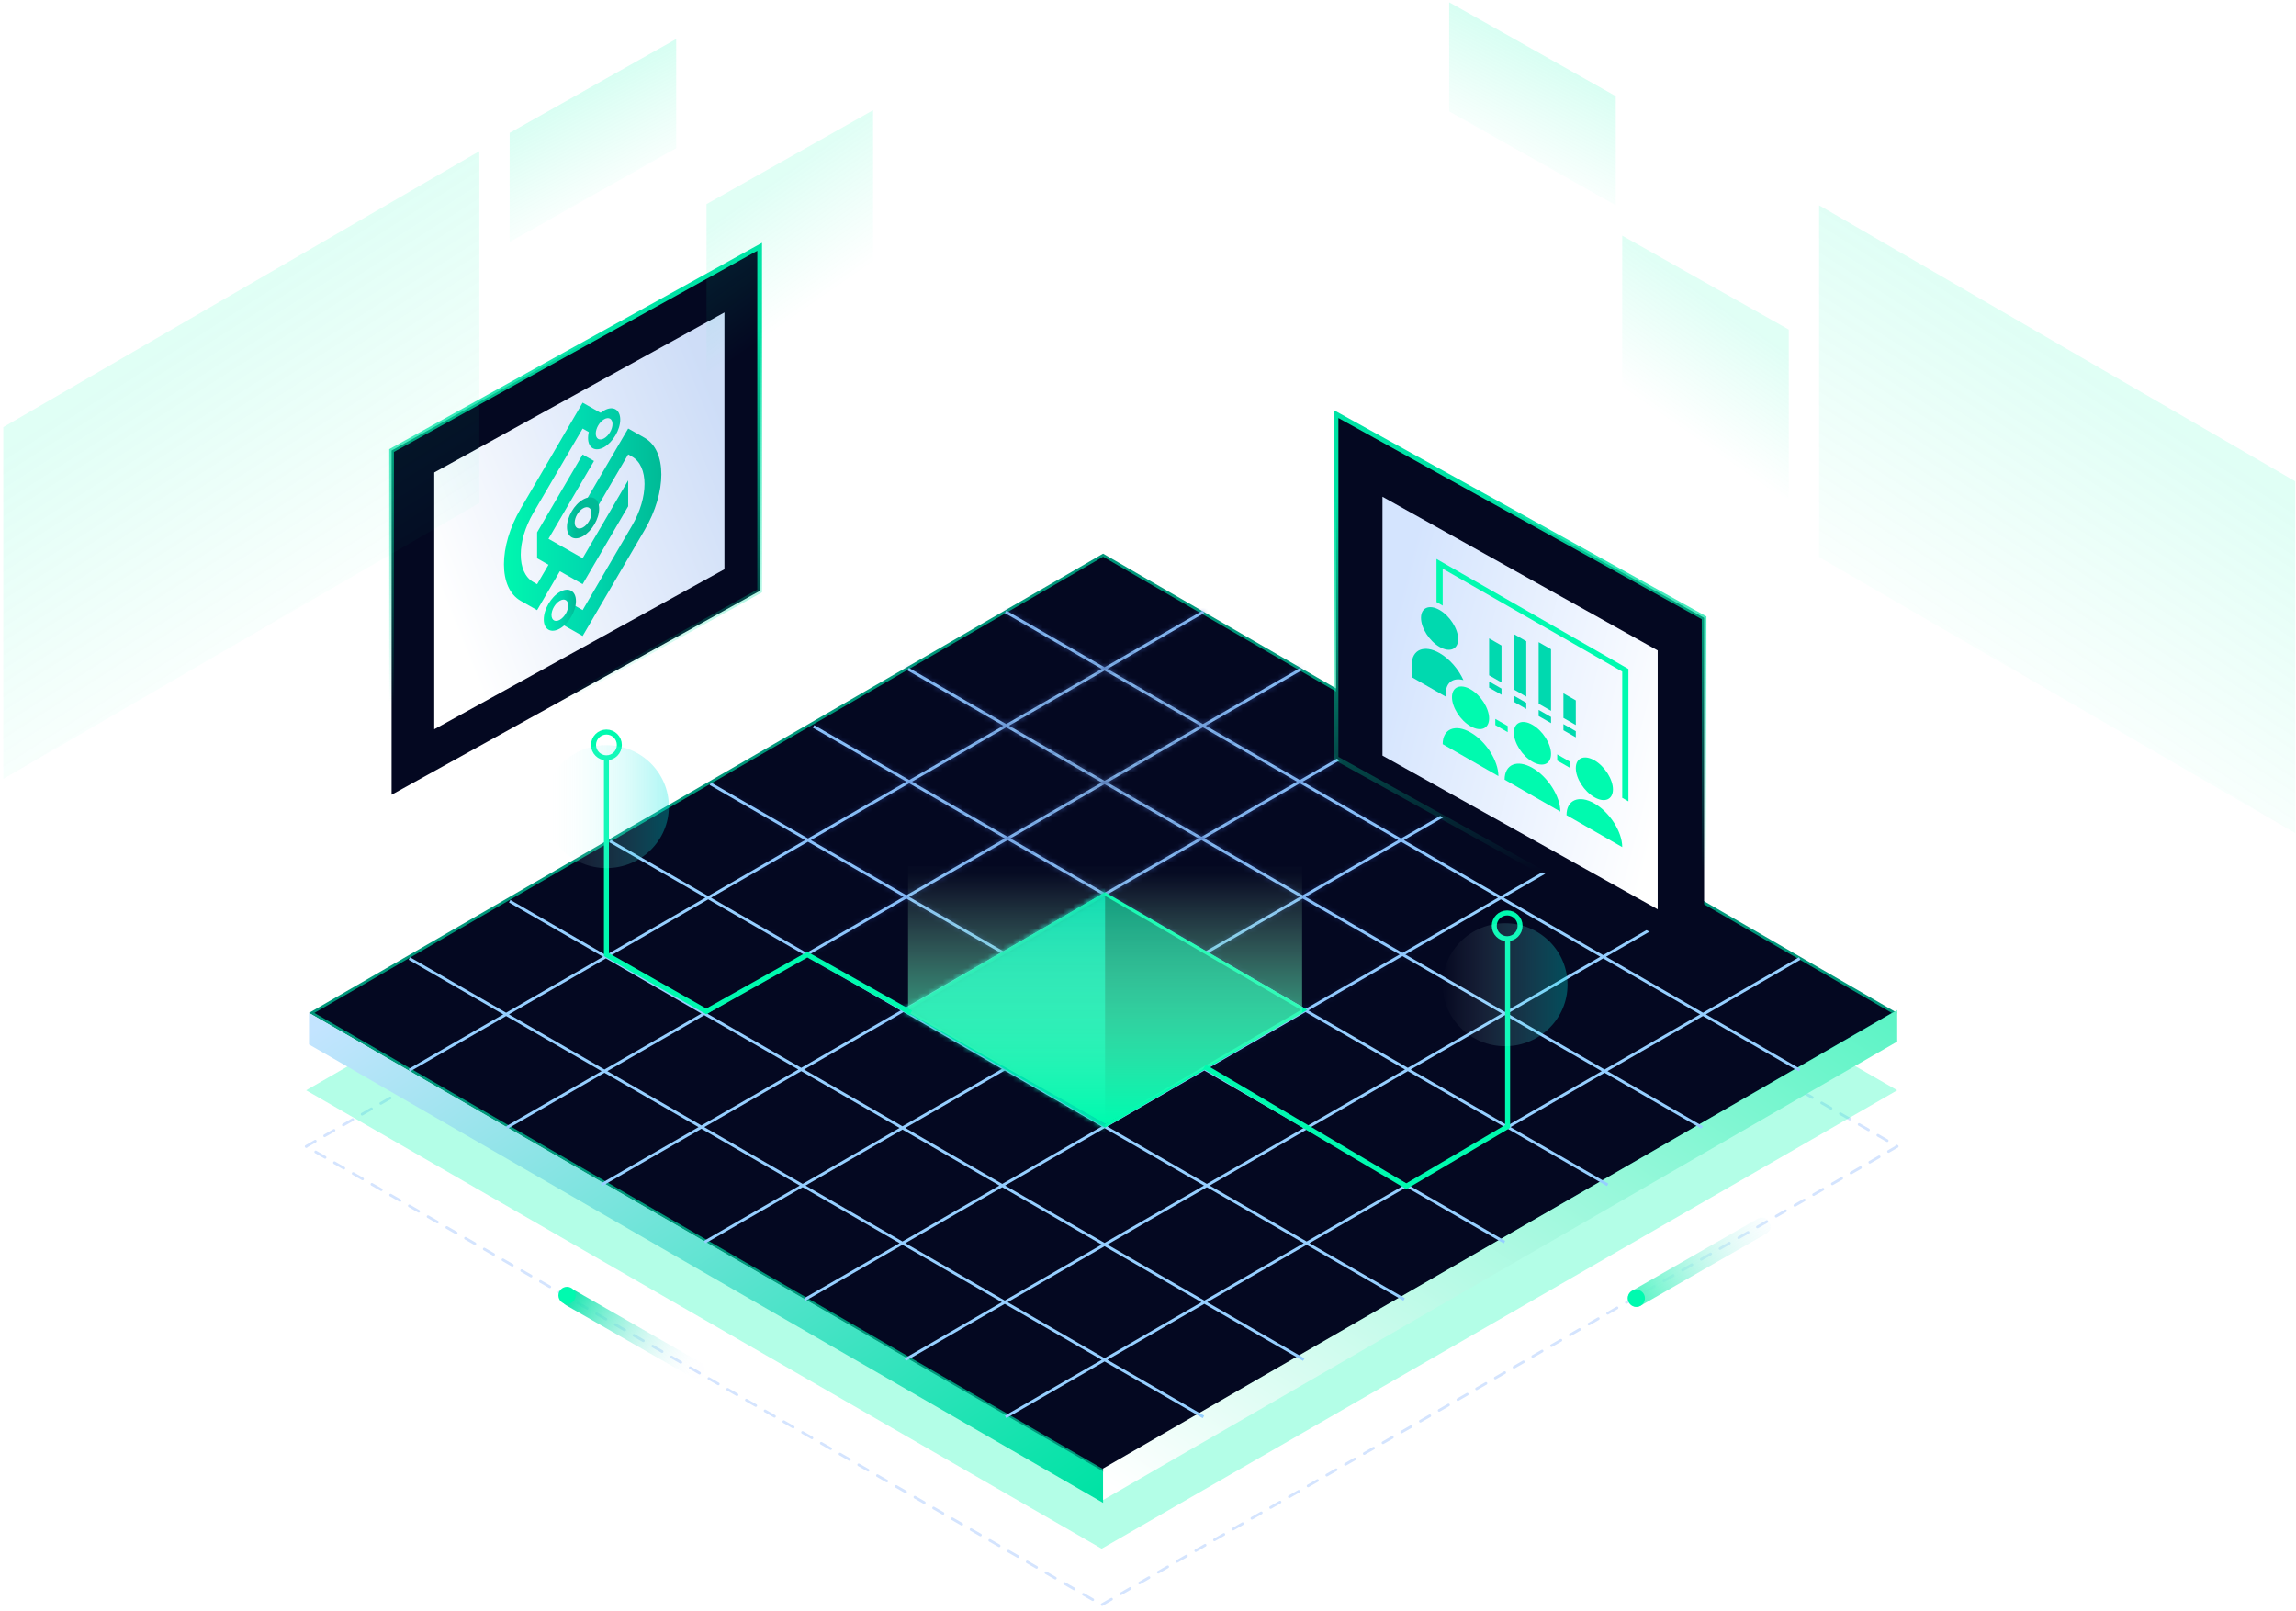 <svg width="459" height="322" viewBox="0 0 459 322" fill="none" xmlns="http://www.w3.org/2000/svg">
<path fill-rule="evenodd" clip-rule="evenodd" d="M220.241 137.535L61.201 229.169L220.241 320.803L379.281 229.169L220.241 137.535Z" stroke="#D4E4FE" stroke-width="0.54" stroke-linecap="round" stroke-linejoin="round" stroke-dasharray="2.16 2.16 2.16 2.16"/>
<path fill-rule="evenodd" clip-rule="evenodd" d="M353.632 244.195C353.185 243.421 352.197 243.155 351.423 243.599L326.245 258.035C325.467 258.481 325.199 259.474 325.647 260.251L325.745 260.42C326.192 261.193 327.18 261.46 327.954 261.016L353.132 246.58C353.91 246.134 354.178 245.141 353.73 244.364L353.632 244.195Z" fill="url(#paint0_linear_1_13)"/>
<path fill-rule="evenodd" clip-rule="evenodd" d="M327.127 261.241C326.177 261.241 325.407 260.471 325.407 259.522C325.407 258.574 326.177 257.804 327.127 257.804C328.076 257.804 328.846 258.574 328.846 259.522C328.846 260.471 328.076 261.241 327.127 261.241Z" fill="#00FAAF"/>
<path fill-rule="evenodd" clip-rule="evenodd" d="M112.64 258.513C113.086 257.74 114.074 257.473 114.849 257.917L140.027 272.353C140.805 272.799 141.073 273.792 140.624 274.569L140.527 274.738C140.08 275.511 139.092 275.778 138.317 275.334L113.139 260.898C112.361 260.452 112.094 259.459 112.542 258.682L112.64 258.513Z" fill="url(#paint1_linear_1_13)"/>
<path fill-rule="evenodd" clip-rule="evenodd" d="M113.355 260.668C114.304 260.668 115.074 259.899 115.074 258.95C115.074 258.001 114.304 257.232 113.355 257.232C112.405 257.232 111.635 258.001 111.635 258.95C111.635 259.899 112.405 260.668 113.355 260.668Z" fill="#00FAAF"/>
<path opacity="0.3" fill-rule="evenodd" clip-rule="evenodd" d="M220.238 126.312L61.199 217.946L220.238 309.58L379.278 217.946L220.238 126.312Z" fill="#00FAAF"/>
<path d="M378.741 202.483L220.525 110.984L62.309 202.483L220.525 293.982L378.741 202.483Z" fill="#040821" stroke="#00977A" stroke-width="0.54" stroke-linecap="round"/>
<path fill-rule="evenodd" clip-rule="evenodd" d="M220.525 294.117L61.772 202.482L61.772 208.782L220.525 300.417L220.525 294.117Z" fill="url(#paint2_linear_1_13)"/>
<path fill-rule="evenodd" clip-rule="evenodd" d="M379.278 201.91L220.525 293.544L220.525 299.844L379.278 208.21L379.278 201.91Z" fill="url(#paint3_linear_1_13)"/>
<path fill-rule="evenodd" clip-rule="evenodd" d="M201.183 122.055L200.896 122.551L220.239 133.716L201.146 144.736L181.697 133.509L181.41 134.005L200.573 145.067L181.768 155.922L162.784 144.964L162.497 145.46L181.195 156.252L161.53 167.603L142.151 156.418L141.865 156.914L160.957 167.934L141.578 179.119L122.092 167.872L121.806 168.368L141.005 179.45L121.13 190.922L102.033 179.899L101.747 180.395L120.557 191.253L101.179 202.439L81.974 191.354L81.687 191.85L100.606 202.769L81.688 213.689L81.974 214.185L101.179 203.1L120.271 214.12L101.173 225.144L101.46 225.639L120.844 214.451L139.649 225.306L120.086 236.598L120.373 237.094L140.222 225.637L159.887 236.987L140.718 248.052L141.005 248.548L160.46 237.318L179.839 248.504L160.778 259.506L161.064 260.002L180.412 248.834L200.287 260.307L180.837 271.534L181.123 272.029L200.86 260.637L220.238 271.823L200.896 282.987L201.182 283.483L220.811 272.153L240.441 283.484L240.727 282.988L221.384 271.823L240.763 260.637L260.5 272.029L260.787 271.533L241.336 260.306L261.211 248.834L280.559 260.002L280.846 259.506L261.784 248.503L281.162 237.318L300.618 248.548L300.905 248.052L281.735 236.987L301.4 225.636L321.25 237.094L321.537 236.598L301.973 225.306L320.779 214.451L340.163 225.639L340.45 225.144L321.352 214.12L340.444 203.1L359.649 214.185L359.936 213.689L341.017 202.769L359.936 191.849L359.649 191.353L340.444 202.438L321.066 191.253L339.877 180.395L339.59 179.899L320.493 190.922L300.618 179.45L319.817 168.368L319.531 167.872L300.045 179.119L280.666 167.934L299.758 156.914L299.472 156.418L280.093 167.603L260.428 156.252L279.126 145.46L278.839 144.964L259.855 155.921L241.05 145.067L260.213 134.005L259.927 133.509L240.477 144.736L221.385 133.716L240.727 122.551L240.441 122.055L220.812 133.385L201.183 122.055ZM220.812 134.046L239.904 145.067L220.812 156.087L201.719 145.067L220.812 134.046ZM240.477 145.397L259.283 156.252L240.19 167.273L221.384 156.418L240.477 145.397ZM259.855 156.583L279.521 167.934L260.428 178.954L240.763 167.603L259.855 156.583ZM280.093 168.264L299.472 179.45L280.38 190.47L261.001 179.285L280.093 168.264ZM300.045 179.781L319.92 191.253L300.828 202.273L280.953 190.801L300.045 179.781ZM320.493 191.584L339.871 202.769L320.779 213.789L301.401 202.604L320.493 191.584ZM220.239 156.418L201.146 145.397L182.341 156.252L201.433 167.273L220.239 156.418ZM239.617 167.603L220.812 156.748L202.006 167.603L220.812 178.458L239.617 167.603ZM259.855 179.285L240.19 167.934L221.384 178.789L241.05 190.14L259.855 179.285ZM279.807 190.801L260.428 179.616L241.622 190.47L261.001 201.656L279.807 190.801ZM300.255 202.604L280.38 191.132L261.574 201.987L281.449 213.459L300.255 202.604ZM320.206 214.12L300.828 202.935L282.022 213.789L301.4 224.975L320.206 214.12ZM181.768 156.583L200.86 167.603L181.195 178.954L162.103 167.934L181.768 156.583ZM201.433 167.934L220.239 178.789L200.574 190.14L181.768 179.285L201.433 167.934ZM220.812 179.119L240.477 190.47L220.812 201.821L201.146 190.47L220.812 179.119ZM241.05 190.801L260.428 201.987L240.763 213.338L221.384 202.152L241.05 190.801ZM261.001 202.317L280.876 213.789L261.211 225.14L241.336 213.668L261.001 202.317ZM281.449 214.12L300.828 225.306L281.162 236.657L261.784 225.471L281.449 214.12ZM180.622 179.285L161.53 168.265L142.151 179.45L161.243 190.47L180.622 179.285ZM200.001 190.47L181.195 179.616L161.816 190.801L180.622 201.656L200.001 190.47ZM220.239 202.152L200.574 190.801L181.195 201.987L200.86 213.338L220.239 202.152ZM240.19 213.668L220.812 202.483L201.433 213.668L220.812 224.854L240.19 213.668ZM260.638 225.471L240.763 213.999L221.384 225.184L241.26 236.657L260.638 225.471ZM280.589 236.987L261.211 225.802L241.833 236.987L261.211 248.173L280.589 236.987ZM141.578 179.781L160.671 190.801L140.795 202.273L121.703 191.253L141.578 179.781ZM161.243 191.132L180.049 201.987L160.174 213.459L141.368 202.604L161.243 191.132ZM180.622 202.317L200.287 213.668L180.412 225.14L160.747 213.789L180.622 202.317ZM200.86 213.999L220.239 225.184L200.364 236.657L180.985 225.471L200.86 213.999ZM220.812 225.515L240.687 236.987L220.812 248.459L200.936 236.987L220.812 225.515ZM241.26 237.318L260.638 248.503L240.763 259.976L221.385 248.79L241.26 237.318ZM140.223 202.604L121.13 191.584L101.751 202.769L120.844 213.79L140.223 202.604ZM159.601 213.789L140.795 202.935L121.417 214.12L140.222 224.975L159.601 213.789ZM179.839 225.471L160.174 214.12L140.795 225.306L160.46 236.657L179.839 225.471ZM199.791 236.987L180.412 225.802L161.033 236.987L180.412 248.173L199.791 236.987ZM220.239 248.79L200.364 237.318L180.985 248.504L200.86 259.976L220.239 248.79ZM240.19 260.306L220.812 249.121L201.433 260.307L220.811 271.492L240.19 260.306Z" fill="#96CFFF"/>
<mask id="mask0_1_13" style="mask-type:alpha" maskUnits="userSpaceOnUse" x="81" y="122" width="279" height="162">
<path fill-rule="evenodd" clip-rule="evenodd" d="M201.183 122.055L200.896 122.551L220.239 133.716L201.146 144.736L181.697 133.509L181.41 134.005L200.573 145.067L181.768 155.922L162.784 144.964L162.497 145.46L181.195 156.252L161.53 167.603L142.151 156.418L141.865 156.914L160.957 167.934L141.578 179.119L122.092 167.872L121.806 168.368L141.005 179.45L121.13 190.922L102.033 179.899L101.747 180.395L120.557 191.253L101.179 202.439L81.974 191.354L81.687 191.85L100.606 202.769L81.688 213.689L81.974 214.185L101.179 203.1L120.271 214.12L101.173 225.144L101.46 225.639L120.844 214.451L139.649 225.306L120.086 236.598L120.373 237.094L140.222 225.637L159.887 236.987L140.718 248.052L141.005 248.548L160.46 237.318L179.839 248.504L160.778 259.506L161.064 260.002L180.412 248.834L200.287 260.307L180.837 271.534L181.123 272.029L200.86 260.637L220.238 271.823L200.896 282.987L201.182 283.483L220.811 272.153L240.441 283.484L240.727 282.988L221.384 271.823L240.763 260.637L260.5 272.029L260.787 271.533L241.336 260.306L261.211 248.834L280.559 260.002L280.846 259.506L261.784 248.503L281.162 237.318L300.618 248.548L300.905 248.052L281.735 236.987L301.4 225.636L321.25 237.094L321.537 236.598L301.973 225.306L320.779 214.451L340.163 225.639L340.45 225.144L321.352 214.12L340.444 203.1L359.649 214.185L359.936 213.689L341.017 202.769L359.936 191.849L359.649 191.353L340.444 202.438L321.066 191.253L339.877 180.395L339.59 179.899L320.493 190.922L300.618 179.45L319.817 168.368L319.531 167.872L300.045 179.119L280.666 167.934L299.758 156.914L299.472 156.418L280.093 167.603L260.428 156.252L279.126 145.46L278.839 144.964L259.855 155.921L241.05 145.067L260.213 134.005L259.927 133.509L240.477 144.736L221.385 133.716L240.727 122.551L240.441 122.055L220.812 133.385L201.183 122.055ZM220.812 134.046L239.904 145.067L220.812 156.087L201.719 145.067L220.812 134.046ZM240.477 145.397L259.283 156.252L240.19 167.273L221.384 156.418L240.477 145.397ZM259.855 156.583L279.521 167.934L260.428 178.954L240.763 167.603L259.855 156.583ZM280.093 168.264L299.472 179.45L280.38 190.47L261.001 179.285L280.093 168.264ZM300.045 179.781L319.92 191.253L300.828 202.273L280.953 190.801L300.045 179.781ZM320.493 191.584L339.871 202.769L320.779 213.789L301.401 202.604L320.493 191.584ZM220.239 156.418L201.146 145.397L182.341 156.252L201.433 167.273L220.239 156.418ZM239.617 167.603L220.812 156.748L202.006 167.603L220.812 178.458L239.617 167.603ZM259.855 179.285L240.19 167.934L221.384 178.789L241.05 190.14L259.855 179.285ZM279.807 190.801L260.428 179.616L241.622 190.47L261.001 201.656L279.807 190.801ZM300.255 202.604L280.38 191.132L261.574 201.987L281.449 213.459L300.255 202.604ZM320.206 214.12L300.828 202.935L282.022 213.789L301.4 224.975L320.206 214.12ZM181.768 156.583L200.86 167.603L181.195 178.954L162.103 167.934L181.768 156.583ZM201.433 167.934L220.239 178.789L200.574 190.14L181.768 179.285L201.433 167.934ZM220.812 179.119L240.477 190.47L220.812 201.821L201.146 190.47L220.812 179.119ZM241.05 190.801L260.428 201.987L240.763 213.338L221.384 202.152L241.05 190.801ZM261.001 202.317L280.876 213.789L261.211 225.14L241.336 213.668L261.001 202.317ZM281.449 214.12L300.828 225.306L281.162 236.657L261.784 225.471L281.449 214.12ZM180.622 179.285L161.53 168.265L142.151 179.45L161.243 190.47L180.622 179.285ZM200.001 190.47L181.195 179.616L161.816 190.801L180.622 201.656L200.001 190.47ZM220.239 202.152L200.574 190.801L181.195 201.987L200.86 213.338L220.239 202.152ZM240.19 213.668L220.812 202.483L201.433 213.668L220.812 224.854L240.19 213.668ZM260.638 225.471L240.763 213.999L221.384 225.184L241.26 236.657L260.638 225.471ZM280.589 236.987L261.211 225.802L241.833 236.987L261.211 248.173L280.589 236.987ZM141.578 179.781L160.671 190.801L140.795 202.273L121.703 191.253L141.578 179.781ZM161.243 191.132L180.049 201.987L160.174 213.459L141.368 202.604L161.243 191.132ZM180.622 202.317L200.287 213.668L180.412 225.14L160.747 213.789L180.622 202.317ZM200.86 213.999L220.239 225.184L200.364 236.657L180.985 225.471L200.86 213.999ZM220.812 225.515L240.687 236.987L220.812 248.459L200.936 236.987L220.812 225.515ZM241.26 237.318L260.638 248.503L240.763 259.976L221.385 248.79L241.26 237.318ZM140.223 202.604L121.13 191.584L101.751 202.769L120.844 213.79L140.223 202.604ZM159.601 213.789L140.795 202.935L121.417 214.12L140.222 224.975L159.601 213.789ZM179.839 225.471L160.174 214.12L140.795 225.306L160.46 236.657L179.839 225.471ZM199.791 236.987L180.412 225.802L161.033 236.987L180.412 248.173L199.791 236.987ZM220.239 248.79L200.364 237.318L180.985 248.504L200.86 259.976L220.239 248.79ZM240.19 260.306L220.812 249.121L201.433 260.307L220.811 271.492L240.19 260.306Z" fill="white"/>
</mask>
<g mask="url(#mask0_1_13)">
<path fill-rule="evenodd" clip-rule="evenodd" d="M220.525 219.091C176.528 219.091 140.862 188.066 140.862 149.793C140.862 111.521 176.528 80.495 220.525 80.495C264.522 80.495 300.188 111.521 300.188 149.793C300.188 188.066 264.522 219.091 220.525 219.091Z" fill="url(#paint4_radial_1_13)"/>
</g>
<path d="M267.094 151.568L267.094 82.765L340.673 123.501L340.673 192.304L267.094 151.568Z" fill="#040821" stroke="url(#paint5_linear_1_13)" stroke-width="0.939"/>
<path fill-rule="evenodd" clip-rule="evenodd" d="M276.373 99.296L331.394 130.021L331.394 181.769L276.373 151.044L276.373 99.296Z" fill="url(#paint6_linear_1_13)"/>
<path fill-rule="evenodd" clip-rule="evenodd" d="M288.412 113.671L324.306 134.249L324.306 159.486L325.544 160.195L325.544 133.728L324.306 133.018L287.174 111.731L287.174 112.962L287.174 120.348L288.412 121.057L288.412 113.671ZM313.785 152.223L311.309 150.804L311.309 152.035L313.785 153.454L313.785 152.223ZM301.408 145.127L298.932 143.708L298.932 144.939L301.408 146.358L301.408 145.127Z" fill="#00FAAF"/>
<path fill-rule="evenodd" clip-rule="evenodd" d="M293.982 145.178C296.032 146.354 297.695 145.654 297.695 143.614C297.695 141.574 296.032 138.968 293.982 137.792C291.931 136.617 290.269 137.317 290.269 139.357C290.269 141.396 291.931 144.003 293.982 145.178ZM288.412 148.756L299.551 155.142C299.551 152.083 297.058 148.173 293.982 146.409C290.906 144.646 288.412 145.696 288.412 148.756Z" fill="#00FAAF"/>
<path fill-rule="evenodd" clip-rule="evenodd" d="M287.793 130.551C284.717 128.788 282.223 129.838 282.223 132.898L282.223 135.36L289.069 139.284C289.044 139.068 289.031 138.855 289.031 138.647C289.031 136.42 290.517 135.39 292.558 135.952C291.581 133.792 289.813 131.709 287.793 130.551ZM287.793 129.32C289.844 130.496 291.506 129.796 291.506 127.756C291.506 125.716 289.844 123.11 287.793 121.934C285.742 120.758 284.08 121.459 284.08 123.498C284.08 125.538 285.742 128.145 287.793 129.32Z" fill="#00D9AF"/>
<path fill-rule="evenodd" clip-rule="evenodd" d="M306.359 152.274C308.41 153.45 310.072 152.75 310.072 150.71C310.072 148.67 308.41 146.064 306.359 144.888C304.308 143.712 302.646 144.413 302.646 146.452C302.646 148.492 304.308 151.099 306.359 152.274ZM300.789 155.851L311.929 162.238C311.929 159.178 309.435 155.269 306.359 153.505C303.283 151.741 300.789 152.792 300.789 155.851Z" fill="#00FAAF"/>
<path fill-rule="evenodd" clip-rule="evenodd" d="M318.736 159.37C320.787 160.546 322.45 159.845 322.45 157.806C322.45 155.766 320.787 153.159 318.736 151.984C316.686 150.808 315.023 151.508 315.023 153.548C315.023 155.588 316.686 158.194 318.736 159.37ZM313.166 162.947L324.306 169.334C324.306 166.274 321.812 162.365 318.736 160.601C315.66 158.837 313.166 159.888 313.166 162.947Z" fill="#00FAAF"/>
<path fill-rule="evenodd" clip-rule="evenodd" d="M315.023 140.007L312.548 138.588L312.548 143.512L315.023 144.931L315.023 140.007ZM310.072 129.782L307.597 128.363L307.597 140.674L310.072 142.093L310.072 129.782ZM305.121 128.175L302.646 126.756L302.646 137.835L305.121 139.254L305.121 128.175ZM300.17 129.029L297.695 127.61L297.695 134.997L300.17 136.416L300.17 129.029ZM315.023 146.162L312.548 144.743L312.548 145.974L315.023 147.393L315.023 146.162ZM310.072 143.323L307.597 141.904L307.597 143.135L310.072 144.554L310.072 143.323ZM305.121 140.485L302.646 139.066L302.646 140.297L305.121 141.716L305.121 140.485ZM300.17 137.647L297.695 136.228L297.695 137.459L300.17 138.878L300.17 137.647Z" fill="#00D9AF"/>
<path opacity="0.27" fill-rule="evenodd" clip-rule="evenodd" d="M220.814 218.86C214.167 218.86 208.778 216.168 208.778 212.847C208.778 209.526 214.167 206.833 220.814 206.833C227.461 206.833 232.849 209.526 232.849 212.847C232.849 216.168 227.461 218.86 220.814 218.86Z" fill="#00FAAF"/>
<path fill-rule="evenodd" clip-rule="evenodd" d="M221.1 213.42C220.309 213.42 219.668 213.099 219.668 212.704C219.668 212.308 220.309 211.988 221.1 211.988C221.892 211.988 222.533 212.308 222.533 212.704C222.533 213.099 221.892 213.42 221.1 213.42Z" fill="#00D9AF"/>
<path d="M260.256 201.606L260.725 201.879L260.256 202.152L221.083 224.947L220.924 225.039L220.765 224.947L181.593 202.152L181.123 201.879L181.593 201.606L220.765 178.811L220.924 178.718L221.083 178.811L260.256 201.606Z" fill="#009275" stroke="#00FAAF" stroke-width="0.632" stroke-linecap="round"/>
<mask id="mask1_1_13" style="mask-type:alpha" maskUnits="userSpaceOnUse" x="180" y="178" width="82" height="48">
<path d="M260.256 201.606L260.725 201.879L260.256 202.152L221.083 224.947L220.924 225.039L220.765 224.947L181.593 202.152L181.123 201.879L181.593 201.606L220.765 178.811L220.924 178.718L221.083 178.811L260.256 201.606Z" fill="white" stroke="white" stroke-width="0.632" stroke-linecap="round"/>
</mask>
<g mask="url(#mask1_1_13)">
<rect width="43.332" height="56.365" transform="matrix(-1 2.5995e-08 2.5995e-08 1 220.92 171.73)" fill="#00D9AF"/>
</g>
<path fill-rule="evenodd" clip-rule="evenodd" d="M260.313 173.239L181.536 173.173L181.536 202.369L221.008 224.673L260.313 202.591L260.313 173.239Z" fill="url(#paint7_linear_1_13)"/>
<path d="M151.864 118.132L151.864 49.328L78.285 90.064L78.285 158.867L151.864 118.132Z" fill="#040821" stroke="url(#paint8_linear_1_13)" stroke-width="0.939"/>
<g filter="url(#filter0_d_1_13)">
<path fill-rule="evenodd" clip-rule="evenodd" d="M143.885 63.393L85.873 95.381L85.873 146.719L143.885 114.731L143.885 63.393Z" fill="url(#paint9_linear_1_13)"/>
</g>
<path d="M240.796 213.236L281.144 237.124L301.388 225.178L301.388 187.648" stroke="#00FAAF"/>
<path fill-rule="evenodd" clip-rule="evenodd" d="M301.304 187.648C299.88 187.648 298.725 186.494 298.725 185.071C298.725 183.647 299.88 182.493 301.304 182.493C302.729 182.493 303.883 183.647 303.883 185.071C303.883 186.494 302.729 187.648 301.304 187.648Z" stroke="#00FAAF"/>
<path opacity="0.303" d="M300.893 209.132C294 209.132 288.412 203.63 288.412 196.844C288.412 190.057 294 184.555 300.893 184.555C307.786 184.555 313.374 190.057 313.374 196.844C313.374 203.63 307.786 209.132 300.893 209.132Z" fill="url(#paint10_linear_1_13)"/>
<path d="M182.09 202.459L161.402 190.831L141.189 202.179L121.235 190.831L121.235 151.487" stroke="#00FAAF"/>
<path fill-rule="evenodd" clip-rule="evenodd" d="M121.235 151.488C119.811 151.488 118.656 150.334 118.656 148.91C118.656 147.487 119.811 146.333 121.235 146.333C122.66 146.333 123.814 147.487 123.814 148.91C123.814 150.334 122.66 151.488 121.235 151.488Z" stroke="#00FAAF"/>
<path opacity="0.303" d="M121.235 173.53C114.342 173.53 108.754 168.029 108.754 161.242C108.754 154.455 114.342 148.954 121.235 148.954C128.128 148.954 133.716 154.455 133.716 161.242C133.716 168.029 128.128 173.53 121.235 173.53Z" fill="url(#paint11_linear_1_13)"/>
<path opacity="0.408" fill-rule="evenodd" clip-rule="evenodd" d="M458.829 96.204L363.663 41.044L363.663 111.358L458.829 166.518L458.829 96.204Z" fill="url(#paint12_linear_1_13)" fill-opacity="0.7"/>
<path opacity="0.5" fill-rule="evenodd" clip-rule="evenodd" d="M323.007 19.223L289.711 0.449L289.711 22.27L323.007 41.044L323.007 19.223Z" fill="url(#paint13_linear_1_13)" fill-opacity="0.7"/>
<path opacity="0.5" fill-rule="evenodd" clip-rule="evenodd" d="M357.601 65.88L324.306 47.106L324.306 81.051L357.601 99.825L357.601 65.88Z" fill="url(#paint14_linear_1_13)" fill-opacity="0.7"/>
<path opacity="0.408" fill-rule="evenodd" clip-rule="evenodd" d="M0.658 85.38L95.824 30.22L95.824 100.534L0.658 155.694L0.658 85.38Z" fill="url(#paint15_linear_1_13)" fill-opacity="0.7"/>
<path opacity="0.5" fill-rule="evenodd" clip-rule="evenodd" d="M101.886 26.566L135.182 7.792L135.182 29.613L101.886 48.388L101.886 26.566Z" fill="url(#paint16_linear_1_13)" fill-opacity="0.7"/>
<path opacity="0.5" fill-rule="evenodd" clip-rule="evenodd" d="M141.243 40.802L174.539 22.028L174.539 55.973L141.243 74.747L141.243 40.802Z" fill="url(#paint17_linear_1_13)" fill-opacity="0.7"/>
<path d="M125.58 85.657L128.854 87.516C133.331 90.058 133.331 98.322 128.854 105.975L121.031 119.349L121.03 119.348L121.028 119.353L116.479 127.13L111.928 124.546L113.381 122.834L114.203 120.657L116.479 121.95L126.33 105.108C129.688 99.367 129.688 93.17 126.33 91.263L125.58 90.837L119.152 101.827L116.876 100.537L125.58 85.657Z" fill="url(#paint18_linear_1_13)"/>
<path d="M116.477 80.488L121.028 83.072L119.362 84.597L118.751 86.964L116.477 85.67L106.626 102.512C103.268 108.253 103.268 114.45 106.626 116.357L107.374 116.782L109.65 112.89L107.374 111.598L107.374 106.416L116.475 90.855L118.751 92.148L109.65 107.708L116.477 111.585L116.477 111.587L125.578 96.026L125.578 101.207L125.58 101.207L116.478 116.768L111.926 114.183L107.374 121.966L104.102 120.108C99.625 117.566 99.625 109.302 104.102 101.649L116.477 80.488Z" fill="url(#paint19_linear_1_13)"/>
<path fill-rule="evenodd" clip-rule="evenodd" d="M123.995 83.878C123.995 85.902 122.554 88.365 120.777 89.38C118.999 90.394 117.559 89.576 117.559 87.552C117.559 85.529 118.999 83.066 120.777 82.051C122.554 81.036 123.995 81.854 123.995 83.878ZM122.451 84.76C122.451 85.813 121.702 87.095 120.777 87.623C119.852 88.151 119.102 87.725 119.102 86.672C119.102 85.619 119.852 84.337 120.777 83.809C121.702 83.281 122.451 83.706 122.451 84.76Z" fill="url(#paint20_linear_1_13)"/>
<path fill-rule="evenodd" clip-rule="evenodd" d="M119.779 101.678C119.779 103.702 118.338 106.165 116.561 107.18C114.783 108.195 113.343 107.376 113.343 105.353C113.343 103.329 114.783 100.866 116.561 99.851C118.338 98.836 119.779 99.654 119.779 101.678ZM118.236 102.559C118.236 103.612 117.486 104.894 116.561 105.422C115.636 105.95 114.886 105.524 114.886 104.471C114.886 103.418 115.636 102.136 116.561 101.608C117.486 101.08 118.236 101.506 118.236 102.559Z" fill="url(#paint21_linear_1_13)"/>
<path fill-rule="evenodd" clip-rule="evenodd" d="M115.144 120.147C115.144 122.171 113.703 124.634 111.926 125.649C110.148 126.663 108.707 125.845 108.707 123.821C108.707 121.798 110.148 119.334 111.926 118.32C113.703 117.305 115.144 118.123 115.144 120.147ZM113.6 121.028C113.6 122.081 112.851 123.363 111.926 123.891C111.001 124.419 110.251 123.993 110.251 122.94C110.251 121.887 111.001 120.605 111.926 120.077C112.851 119.549 113.6 119.975 113.6 121.028Z" fill="url(#paint22_linear_1_13)"/>
<defs>
<filter id="filter0_d_1_13" x="84.934" y="60.577" width="61.767" height="87.082" filterUnits="userSpaceOnUse" color-interpolation-filters="sRGB">
<feFlood flood-opacity="0" result="BackgroundImageFix"/>
<feColorMatrix in="SourceAlpha" type="matrix" values="0 0 0 0 0 0 0 0 0 0 0 0 0 0 0 0 0 0 127 0" result="hardAlpha"/>
<feOffset dx="0.939" dy="-0.939"/>
<feGaussianBlur stdDeviation="0.939"/>
<feColorMatrix type="matrix" values="0 0 0 0 0.137 0 0 0 0 0.204 0 0 0 0 0.271 0 0 0 0.05 0"/>
<feBlend mode="normal" in2="BackgroundImageFix" result="effect1_dropShadow_1_13"/>
<feBlend mode="normal" in="SourceGraphic" in2="effect1_dropShadow_1_13" result="shape"/>
</filter>
<linearGradient id="paint0_linear_1_13" x1="326.807" y1="257.618" x2="356.016" y2="240.754" gradientUnits="userSpaceOnUse">
<stop stop-color="#5EF4C6"/>
<stop offset="1" stop-color="#E8F4FF" stop-opacity="0.01"/>
</linearGradient>
<linearGradient id="paint1_linear_1_13" x1="111.78" y1="260.003" x2="138.215" y2="275.266" gradientUnits="userSpaceOnUse">
<stop stop-color="#00E3A5"/>
<stop offset="1" stop-color="#E8F4FF" stop-opacity="0.01"/>
</linearGradient>
<linearGradient id="paint2_linear_1_13" x1="146.757" y1="346.384" x2="56.264" y2="210.058" gradientUnits="userSpaceOnUse">
<stop stop-color="#00E3A5"/>
<stop offset="1" stop-color="#C3E4FF"/>
</linearGradient>
<linearGradient id="paint3_linear_1_13" x1="453.066" y1="254.096" x2="362.585" y2="390.442" gradientUnits="userSpaceOnUse">
<stop stop-color="#5EF4C6"/>
<stop offset="1" stop-color="white"/>
</linearGradient>
<radialGradient id="paint4_radial_1_13" cx="0" cy="0" r="1" gradientUnits="userSpaceOnUse" gradientTransform="translate(220.525 149.793) rotate(180) scale(84.884 73.048)">
<stop stop-color="#425991"/>
<stop offset="1" stop-color="#3364ED" stop-opacity="0.01"/>
</radialGradient>
<linearGradient id="paint5_linear_1_13" x1="302.513" y1="99.249" x2="302.129" y2="175.977" gradientUnits="userSpaceOnUse">
<stop stop-color="#00E3A5"/>
<stop offset="0" stop-color="#00E3A5"/>
<stop offset="0.974" stop-color="#00E3A5" stop-opacity="0"/>
</linearGradient>
<linearGradient id="paint6_linear_1_13" x1="265.705" y1="173.476" x2="325.029" y2="188.824" gradientUnits="userSpaceOnUse">
<stop stop-color="#D4E4FE"/>
<stop offset="1" stop-color="white"/>
</linearGradient>
<linearGradient id="paint7_linear_1_13" x1="183.217" y1="223.729" x2="183.217" y2="174.428" gradientUnits="userSpaceOnUse">
<stop stop-color="#00FAAF"/>
<stop offset="1" stop-color="#C3FFD0" stop-opacity="0.01"/>
</linearGradient>
<linearGradient id="paint8_linear_1_13" x1="116.444" y1="65.813" x2="116.829" y2="142.54" gradientUnits="userSpaceOnUse">
<stop stop-color="#00E3A5"/>
<stop offset="0" stop-color="#00E3A5"/>
<stop offset="0.974" stop-color="#00E3A5" stop-opacity="0"/>
</linearGradient>
<linearGradient id="paint9_linear_1_13" x1="85.873" y1="116.602" x2="146.552" y2="92.013" gradientUnits="userSpaceOnUse">
<stop stop-color="white"/>
<stop offset="1" stop-color="#D4E4FE" stop-opacity="0.97"/>
</linearGradient>
<linearGradient id="paint10_linear_1_13" x1="312.834" y1="208.866" x2="288.412" y2="208.866" gradientUnits="userSpaceOnUse">
<stop stop-color="#00E6DE"/>
<stop offset="1" stop-color="white" stop-opacity="0.01"/>
</linearGradient>
<linearGradient id="paint11_linear_1_13" x1="133.176" y1="173.264" x2="108.754" y2="173.264" gradientUnits="userSpaceOnUse">
<stop stop-color="#00E6DE"/>
<stop offset="1" stop-color="white" stop-opacity="0.01"/>
</linearGradient>
<linearGradient id="paint12_linear_1_13" x1="419.337" y1="75.419" x2="385.328" y2="128.604" gradientUnits="userSpaceOnUse">
<stop stop-color="#00FAAF" stop-opacity="0.43"/>
<stop offset="1" stop-color="#00FAAF" stop-opacity="0.06"/>
<stop offset="1" stop-color="#00FAAF" stop-opacity="0.06"/>
</linearGradient>
<linearGradient id="paint13_linear_1_13" x1="310.613" y1="11.693" x2="299.526" y2="33.204" gradientUnits="userSpaceOnUse">
<stop stop-color="#00FAAF" stop-opacity="0.44"/>
<stop offset="1" stop-color="#00FAAF" stop-opacity="0"/>
</linearGradient>
<linearGradient id="paint14_linear_1_13" x1="343.759" y1="60.94" x2="329.566" y2="81.379" gradientUnits="userSpaceOnUse">
<stop stop-color="#00FAAF" stop-opacity="0.35"/>
<stop offset="1" stop-color="#00FAAF" stop-opacity="0"/>
</linearGradient>
<linearGradient id="paint15_linear_1_13" x1="40.15" y1="64.594" x2="74.159" y2="117.779" gradientUnits="userSpaceOnUse">
<stop stop-color="#00FAAF" stop-opacity="0.43"/>
<stop offset="1" stop-color="#00FAAF" stop-opacity="0.06"/>
<stop offset="1" stop-color="#00FAAF" stop-opacity="0.06"/>
</linearGradient>
<linearGradient id="paint16_linear_1_13" x1="114.28" y1="19.036" x2="125.367" y2="40.547" gradientUnits="userSpaceOnUse">
<stop stop-color="#00FAAF" stop-opacity="0.44"/>
<stop offset="1" stop-color="#00FAAF" stop-opacity="0"/>
</linearGradient>
<linearGradient id="paint17_linear_1_13" x1="155.086" y1="35.862" x2="169.279" y2="56.301" gradientUnits="userSpaceOnUse">
<stop stop-color="#00FAAF" stop-opacity="0.35"/>
<stop offset="1" stop-color="#00FAAF" stop-opacity="0"/>
</linearGradient>
<linearGradient id="paint18_linear_1_13" x1="132.472" y1="95.206" x2="99.038" y2="95.206" gradientUnits="userSpaceOnUse">
<stop stop-color="#00BA96"/>
<stop offset="0.464" stop-color="#00D9AF"/>
<stop offset="1" stop-color="#00FAAF"/>
</linearGradient>
<linearGradient id="paint19_linear_1_13" x1="132.472" y1="95.206" x2="99.038" y2="95.206" gradientUnits="userSpaceOnUse">
<stop stop-color="#00BA96"/>
<stop offset="0.464" stop-color="#00D9AF"/>
<stop offset="1" stop-color="#00FAAF"/>
</linearGradient>
<linearGradient id="paint20_linear_1_13" x1="132.472" y1="95.206" x2="99.038" y2="95.206" gradientUnits="userSpaceOnUse">
<stop stop-color="#00BA96"/>
<stop offset="0.464" stop-color="#00D9AF"/>
<stop offset="1" stop-color="#00FAAF"/>
</linearGradient>
<linearGradient id="paint21_linear_1_13" x1="115.197" y1="120.2" x2="108.358" y2="120.2" gradientUnits="userSpaceOnUse">
<stop stop-color="#00BA96"/>
<stop offset="0.464" stop-color="#00D9AF"/>
<stop offset="1" stop-color="#00FAAF"/>
</linearGradient>
<linearGradient id="paint22_linear_1_13" x1="115.197" y1="120.2" x2="108.358" y2="120.2" gradientUnits="userSpaceOnUse">
<stop stop-color="#00BA96"/>
<stop offset="0.464" stop-color="#00D9AF"/>
<stop offset="1" stop-color="#00FAAF"/>
</linearGradient>
</defs>
</svg>
